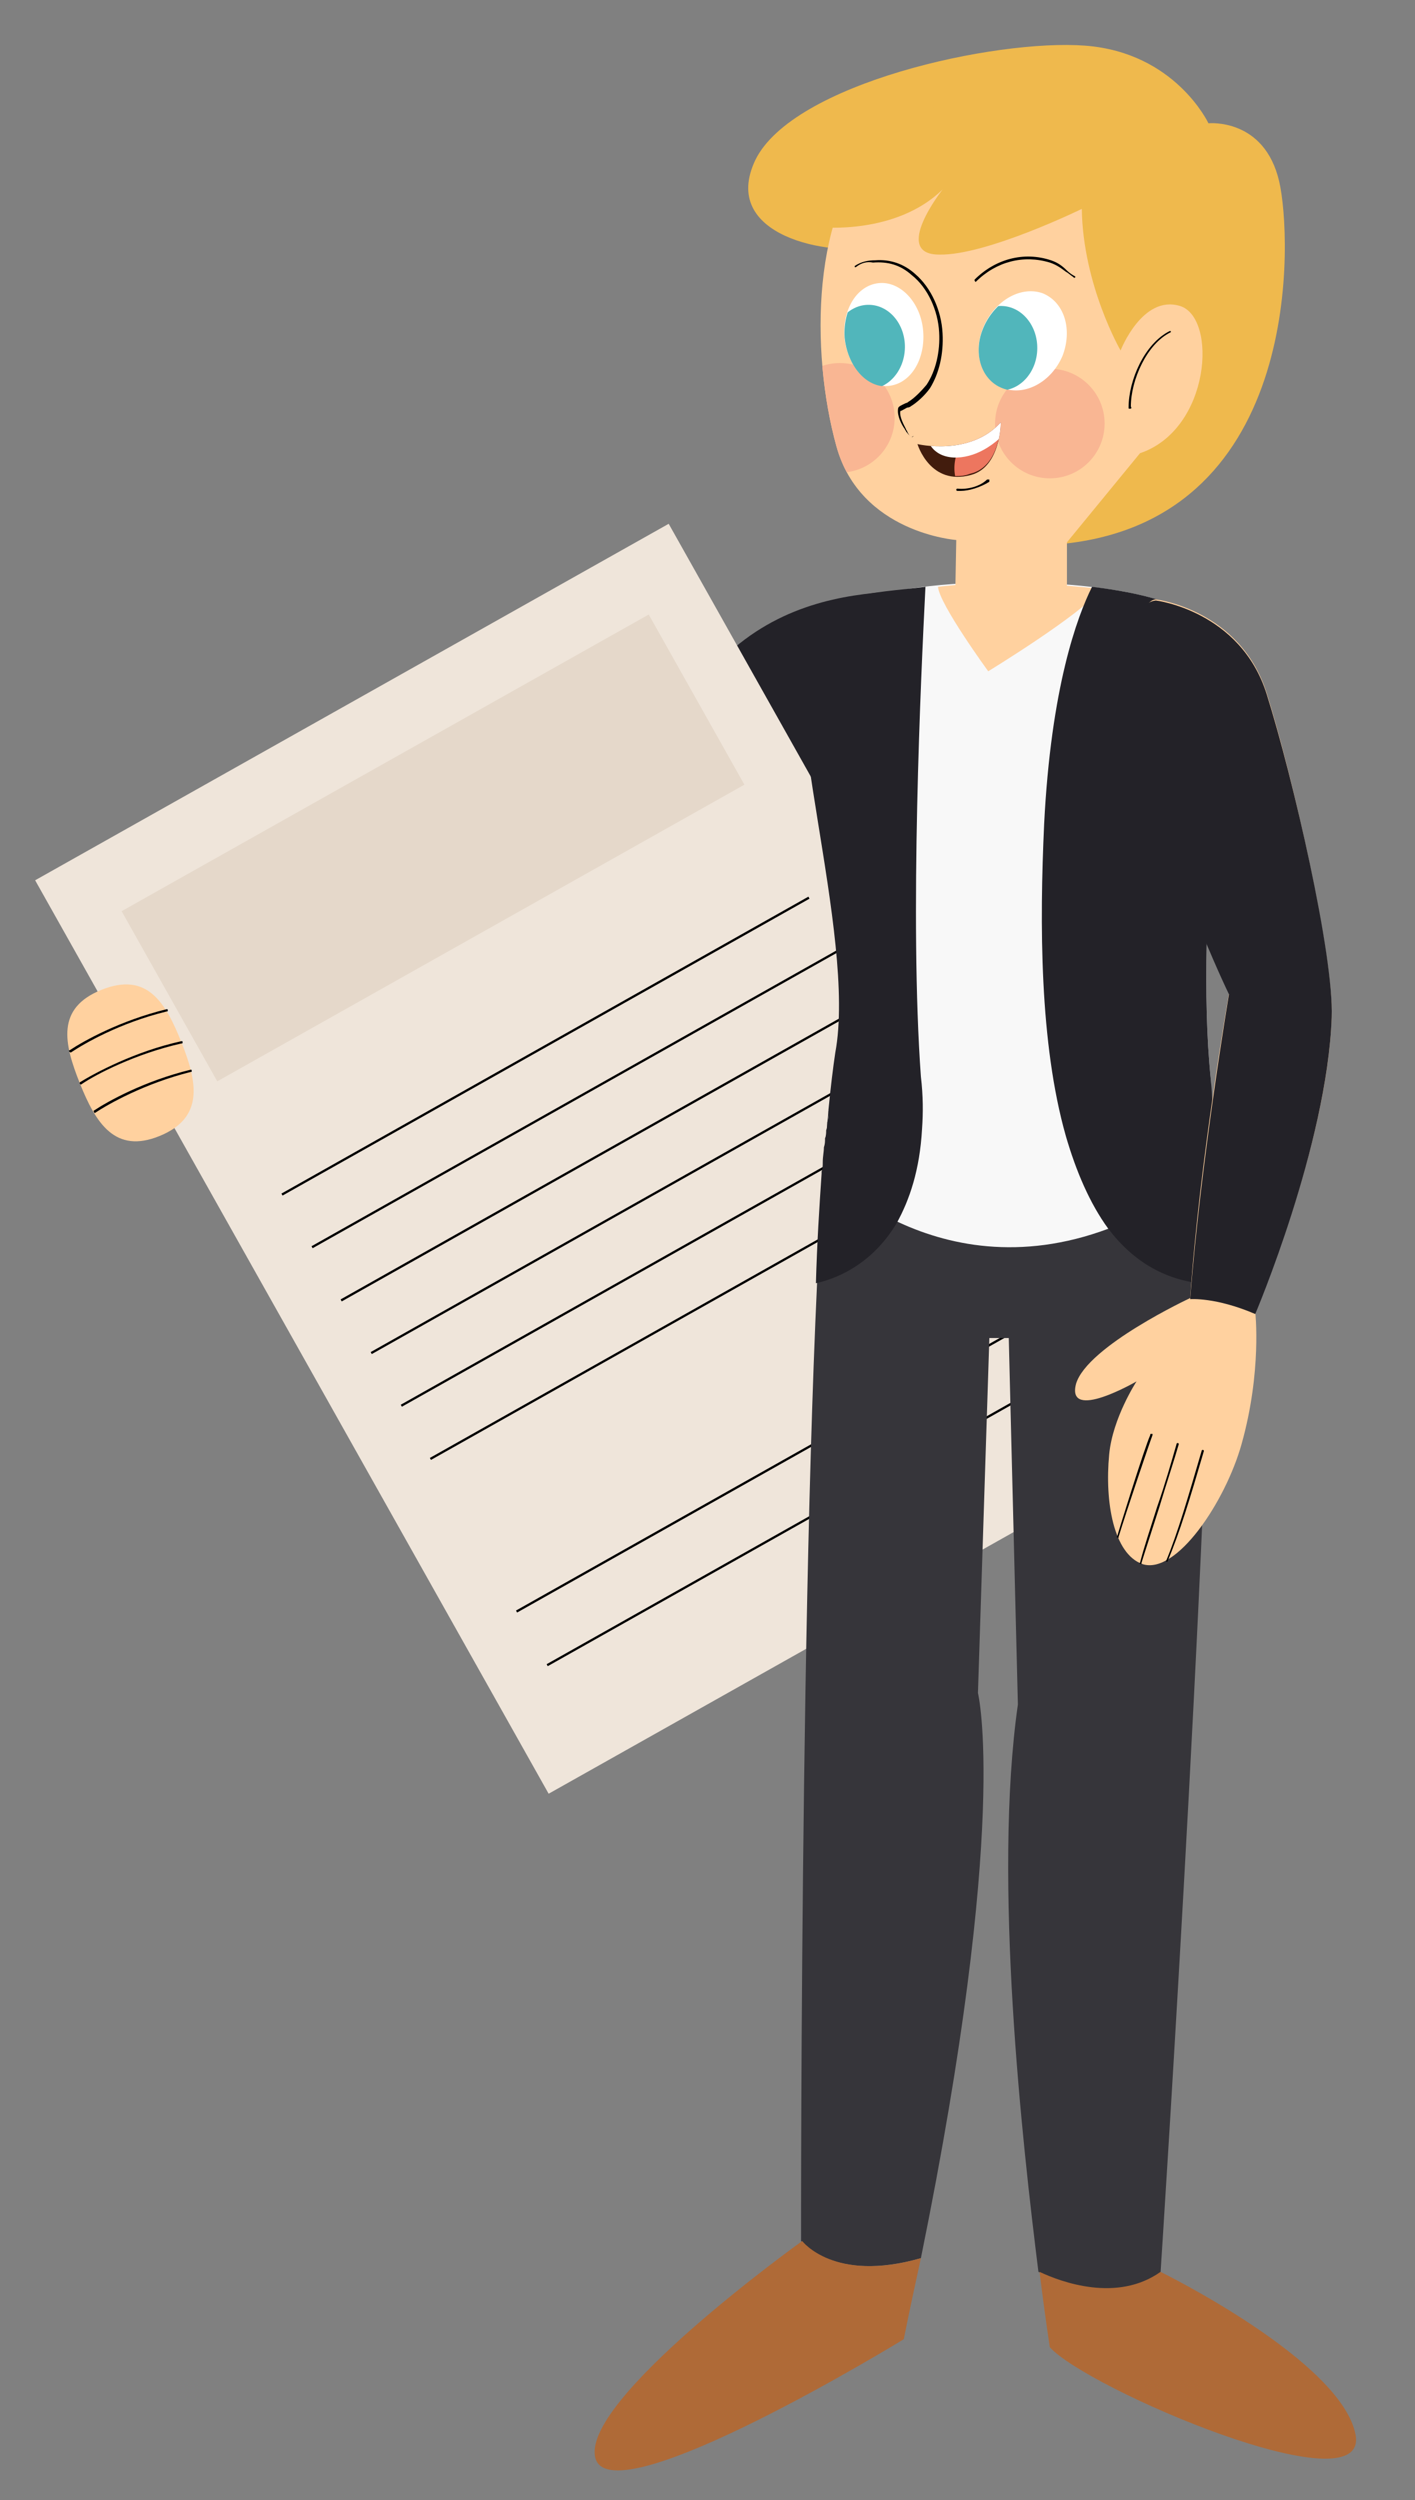 <svg xmlns="http://www.w3.org/2000/svg" xmlns:xlink="http://www.w3.org/1999/xlink" width="124" height="219"><rect width="100%" height="100%" fill="#808080" stroke="none"/><path fill="#232228" d="M17.9 95.5c-5 1.5-8.3-7.8-4.5-9.7 2.9-1.4 9.6.8 9.6.8 10.5-5.5 24.5-11.1 24.5-11.1s7.5-9.8 15.9-17.9c4.9-4.7 10.6-5.5 14.8-5.8 3.3-.3 5.8-.6 5.8-.6s-5 9.6-10 15.3C69 72.3 60.4 81 55.9 83.6c-9.7 5.6-31 8.5-31 8.5s-.6 1.5-7 3.4z"/><path fill="#EFE5DA" d="M3.079 77.107l55.52-31.226 45 80.013-55.52 31.225z"/><path fill="#E5D8CA" d="M10.657 79.814L56.85 53.828l8.384 14.905L19.04 94.719z"/><path d="M70.841 78.542l.099.175-46.18 26.007-.097-.175zm2.637 4.612l.098.174-46.179 26.007-.098-.174zm2.549 4.66l.098.175-46.179 26.007-.098-.175zm2.636 4.612l.098.174-46.18 26.007-.097-.174zm2.636 4.612l.098.174-46.179 26.007-.098-.174zm2.549 4.661l.098.174-46.18 26.007-.097-.174zm7.549 13.367l.098.175-46.179 26.007-.098-.175zm2.685 4.699l.098.174L48 145.946l-.097-.174z"/><path fill="#36353A" d="M101.7 199.1s5.1-78 4.5-100.5c-17.8 2.6-30-.2-33.6-1.3-2.5 25.3-2.4 99-2.4 99s2.8 3.7 10.5 1.5c7.8-38.3 5-49.5 5-49.5l1-31.1h1.7l.8 32.1c-2.2 15.4.4 38.5 1.8 49.7 2 1 6.9 2.8 10.7.1z"/><path fill="#AF6A37" d="M70.3 196.3s-19.7 14.1-18.1 19.1c1.7 5 27-10.5 27-10.5.5-2.5 1-4.8 1.5-7.1-7.6 2.2-10.4-1.5-10.4-1.5zm48.5 17c-1.2-6.5-17.1-14.3-17.1-14.3-3.8 2.7-8.7.9-10.6 0 .5 4.1.9 6.6.9 6.6 3.2 3.6 27.9 14.2 26.8 7.7z"/><path fill="#F8F8F8" d="M106.3 102.4c0-3.5-.1-6.2-.2-7.9-1.5-14.7 2-35-.5-39.4-2.4-4.2-17-4.1-17-4.1s-8.8-.2-13.8 1.8c-1.4.6-2.5 1.3-3.1 2.2-3.1 5.3 3.4 26.8 1.6 37.2-.4 2.4-.8 6.1-1.1 10.5 3.9 3.6 16.9 12.9 34.1-.3z"/><path fill="#FFD19F" d="M86.6 58.8s8.2-5 9.9-7.2c-4.1-.5-7.9-.5-7.9-.5s-3-.1-6.4.3c.1 1.5 4.4 7.4 4.4 7.4z"/><path fill="#EFB94D" d="M74 26l19.5 21.6c20.8-2.4 19.7-27 18.6-31.7-1.3-5.6-6.2-5.1-6.2-5.1S103 4.6 95.1 4c-7.9-.6-25.6 3.3-28.9 10-3.2 6.7 6.6 8.5 10.5 7.6L74 26z"/><defs><path id="a" d="M83.8 47.3s-8.4-.6-10.5-8.2c-2.3-8.3-2.2-21 3.8-26.5s26.7-6.7 29 8.4c2.1 13.7-3.1 22.4-12.6 26.5V52s-3.7 5.3-9.8.7l.1-5.4z"/></defs><use xlink:href="#a" overflow="visible" fill="#FFD19F"/><clipPath id="b"><use xlink:href="#a" overflow="visible"/></clipPath><circle clip-path="url(#b)" fill="#F9B693" cx="92" cy="37.1" r="4.8"/><circle clip-path="url(#b)" fill="#F9B693" cx="73.6" cy="36.6" r="4.8"/><path d="M79.9 38.3c-.2-.1-.4-.4-.5-.5 0-.1-.1-.1-.1-.2-.3-.4-.7-1.2-.6-1.8 0-.2.3-.3.7-.5.1 0 .2-.1.2-.1.5-.3 1.1-.9 1.6-1.5.8-1.2 1.2-2.9 1.1-4.6-.1-1.9-1-3.9-2.4-5-1-.9-2.1-1.2-3.4-1.1-.5-.1-1 0-1.5.4h-.1v-.1c.6-.4 1.2-.5 1.8-.5 1.3-.1 2.5.3 3.5 1.2 1.4 1.2 2.3 3.2 2.4 5.2.1 1.8-.3 3.5-1.1 4.8-.5.7-1.2 1.3-1.7 1.6 0 0-.1.1-.3.1-.2.1-.5.3-.6.3-.1.5.3 1.2.5 1.6 0 .1.1.1.1.2.1.2.2.4.4.5.2-.2.2-.1 0 0 .1-.1.1 0 0 0zm5.6-13.6s-.1 0 0 0c-.1-.1-.1-.1-.1-.2 1.8-1.8 4.3-2.5 6.7-1.7.6.2 1 .5 1.4.9.2.2.5.4.7.5 0 0 .1.1 0 .1 0 0-.1.1-.1 0-.3-.2-.5-.4-.7-.5-.4-.3-.8-.6-1.4-.8-2.3-.7-4.7-.1-6.5 1.7.1 0 0 0 0 0zM84.2 43h-.3c-.1 0-.1-.1-.1-.1 0-.1.1-.1.1-.1.9.1 2-.2 2.6-.8h.2v.2c-.8.5-1.8.8-2.5.8z"/><defs><path id="c" d="M93.1 31.2c.9-2.3.2-4.7-1.7-5.5-1.9-.7-4.2.6-5.2 2.9s-.2 4.7 1.7 5.4c1.9.7 4.2-.5 5.2-2.8z"/></defs><use xlink:href="#c" overflow="visible" fill="#FFF"/><clipPath id="d"><use xlink:href="#c" overflow="visible"/></clipPath><ellipse transform="rotate(1.057 87.676 30.502) scale(1)" clip-path="url(#d)" fill="#51B6BB" cx="87.7" cy="30.5" rx="3.2" ry="3.7"/><defs><path id="e" d="M74 29.6c-.2-2.5 1.1-4.6 3-4.8 1.9-.2 3.7 1.7 3.9 4.2.2 2.5-1.1 4.6-3 4.8s-3.6-1.7-3.9-4.2z"/></defs><use xlink:href="#e" overflow="visible" fill="#FFF"/><clipPath id="f"><use xlink:href="#e" overflow="visible"/></clipPath><ellipse transform="rotate(1.057 76.149 30.407) scale(1)" clip-path="url(#f)" fill="#51B6BB" cx="76.1" cy="30.4" rx="3.2" ry="3.7"/><defs><path id="g" d="M80.4 38.9S85 40 87.7 37c0 0 0 3.9-2.6 4.6-3.6 1-4.7-2.7-4.7-2.7z"/></defs><use xlink:href="#g" overflow="visible" fill="#421C0D"/><clipPath id="h"><use xlink:href="#g" overflow="visible"/></clipPath><path clip-path="url(#h)" fill="#ED765F" d="M87.7 37c-1 1.1-2.3 1.7-3.5 1.9-.4.8-.7 1.7-.5 2.8.4 0 .8 0 1.3-.2 2.7-.6 2.7-4.5 2.7-4.5z"/><path clip-path="url(#h)" fill="#FFF" d="M88 38s-.7.8-1.8 1.4c-1.6.9-3.9 1.1-4.8-.6l6.6-2.9V38z"/><path d="M99 35.8c-.1 0-.1 0-.1-.1 0-2.4 1.4-5.6 3.6-6.7h.1v.1c-2.1 1-3.5 4.2-3.5 6.5.1.2 0 .2-.1.2z"/><path fill="#EFB94D" d="M94.8 18.3c.1 6.7 3.4 12.4 3.4 12.4s1.9-4.9 5.2-3.9c3.3 1 2.7 10.8-3.5 12.9l-6.4 7.8c10.9-3.6 15.3-13.1 13.2-27C104.4 6 86 6.1 78.7 10.9c-5.4 2.2-6.8 9-6.8 9s6.6.7 10.7-3.3c0 0-4.5 5.7-.3 5.7 4.1.1 12.5-4 12.5-4z"/><path fill="#FFD19F" d="M15.9 91.3c1.4 3.5 2 6.6-1.9 8.2s-5.6-1.1-7-4.6c-1.4-3.5-2.1-6.6 1.9-8.2 4-1.6 5.6 1.1 7 4.6z"/><path d="M6.2 92.2c-.1 0-.1 0 0 0-.2-.1-.2-.2-.1-.2 1.2-.8 4.4-2.6 8.5-3.6.1 0 .1 0 .1.1s0 .1-.1.1c-4.1 1-7.2 2.8-8.4 3.6zm.9 2.8c-.1 0-.1-.1 0 0-.2-.1-.1-.2-.1-.2 1.3-.8 4.8-2.7 8.9-3.6.1 0 .1 0 .1.1s0 .1-.1.1c-4 .9-7.5 2.7-8.8 3.6zm1.2 2.5s-.1 0 0 0c-.1-.1-.1-.2-.1-.2 1.2-.8 4.4-2.6 8.5-3.6.1 0 .1 0 .1.1s0 .1-.1.1c-4 1-7.2 2.8-8.4 3.6z"/><path fill="#232228" d="M106.3 100.9v-2.4c0-1.6-.1-3-.2-4-1.5-14.7 2-35-.5-39.4-1.2-2.2-5.8-3.2-9.9-3.7-1.3 2.6-3.6 8.8-4.2 20.8-.4 8.7-.4 19.2 1.9 27.3.9 3.1 2.1 5.9 3.7 8.1 2.2 2.9 5.1 4.7 9 4.9.1-3.8.2-7.2.2-10.1v-1.5zM81.1 51.4c-2.2.3-5 .4-6.8 1.1-1.4.6-2.7 1.8-3.3 2.7-3.1 5.3 4.1 26.7 2.2 37-.2 1.3-.4 3-.6 5v.4c0 .2 0 .4-.1.7 0 .2 0 .5-.1.7 0 .2 0 .5-.1.7 0 .3 0 .5-.1.8 0 .4-.1.8-.1 1.3 0 .3 0 .6-.1.8v.2c-.2 2.9-.4 6.1-.5 9.6 1.4-.3 4.8-1.4 7.1-5.3 1.1-2 2-4.6 2.2-8.2.1-1.4.1-2.9-.1-4.6-1-13.8 0-35 .4-42.9z"/><path fill="#FFD19F" d="M108.8 126.5c-1.4 5-5.7 11.5-8.7 10.5-2.5-.9-3.3-5.4-2.9-9.6.3-3.2 2.4-6.4 2.4-6.4s-6.2 3.6-5.3.2c1-3.3 10-7.5 10-7.5.8-11.9 3.4-26.7 3.4-26.7s-4.5-11.5-6.9-22.9c-2.5-11.8.5-11.6.5-11.6s7.4.9 9.7 8.2c2.3 7.3 5.8 22.9 5.7 28.2-.3 11.2-6.7 26-6.7 26s.6 5.2-1.2 11.6z"/><path d="M98 134.7c-.1 0-.2-.1-.1-.1 0-.1 2.4-7.8 2.9-8.9 0-.1 0-.1.1-.1h.1v.1c-.2.5-2.3 6.7-3 9 .1-.1.1 0 0 0zm2 2.3c-.1 0-.2-.1-.1-.1.3-1.2.9-3 1.5-4.9.7-2 1.3-4.1 1.7-5.5 0-.1.1-.1.1-.1.1 0 .1.1.1.1-.4 1.4-1.1 3.5-1.7 5.5-.6 1.9-1.2 3.7-1.6 5 .1-.1.1 0 0 0zm2.3-.2c-.1 0-.2-.1-.1-.1 1-2.4 1.9-5.5 3.1-9.6 0-.1.1-.1.1-.1.1 0 .1.1.1.1-1.2 4.1-2.1 7.1-3.2 9.7.1-.1.1-.1 0 0z"/><path fill="#232228" d="M111 60.8c-2.3-7.3-9.7-8.2-9.7-8.2s-4.1 0-1.5 11.8c2.4 11.4 7.9 22.7 7.9 22.7s-2.5 14.8-3.4 26.7c0 0 2.2-.2 5.7 1.3 0 0 6.3-14.8 6.7-26 .2-5.4-3.4-21-5.7-28.3z"/></svg>